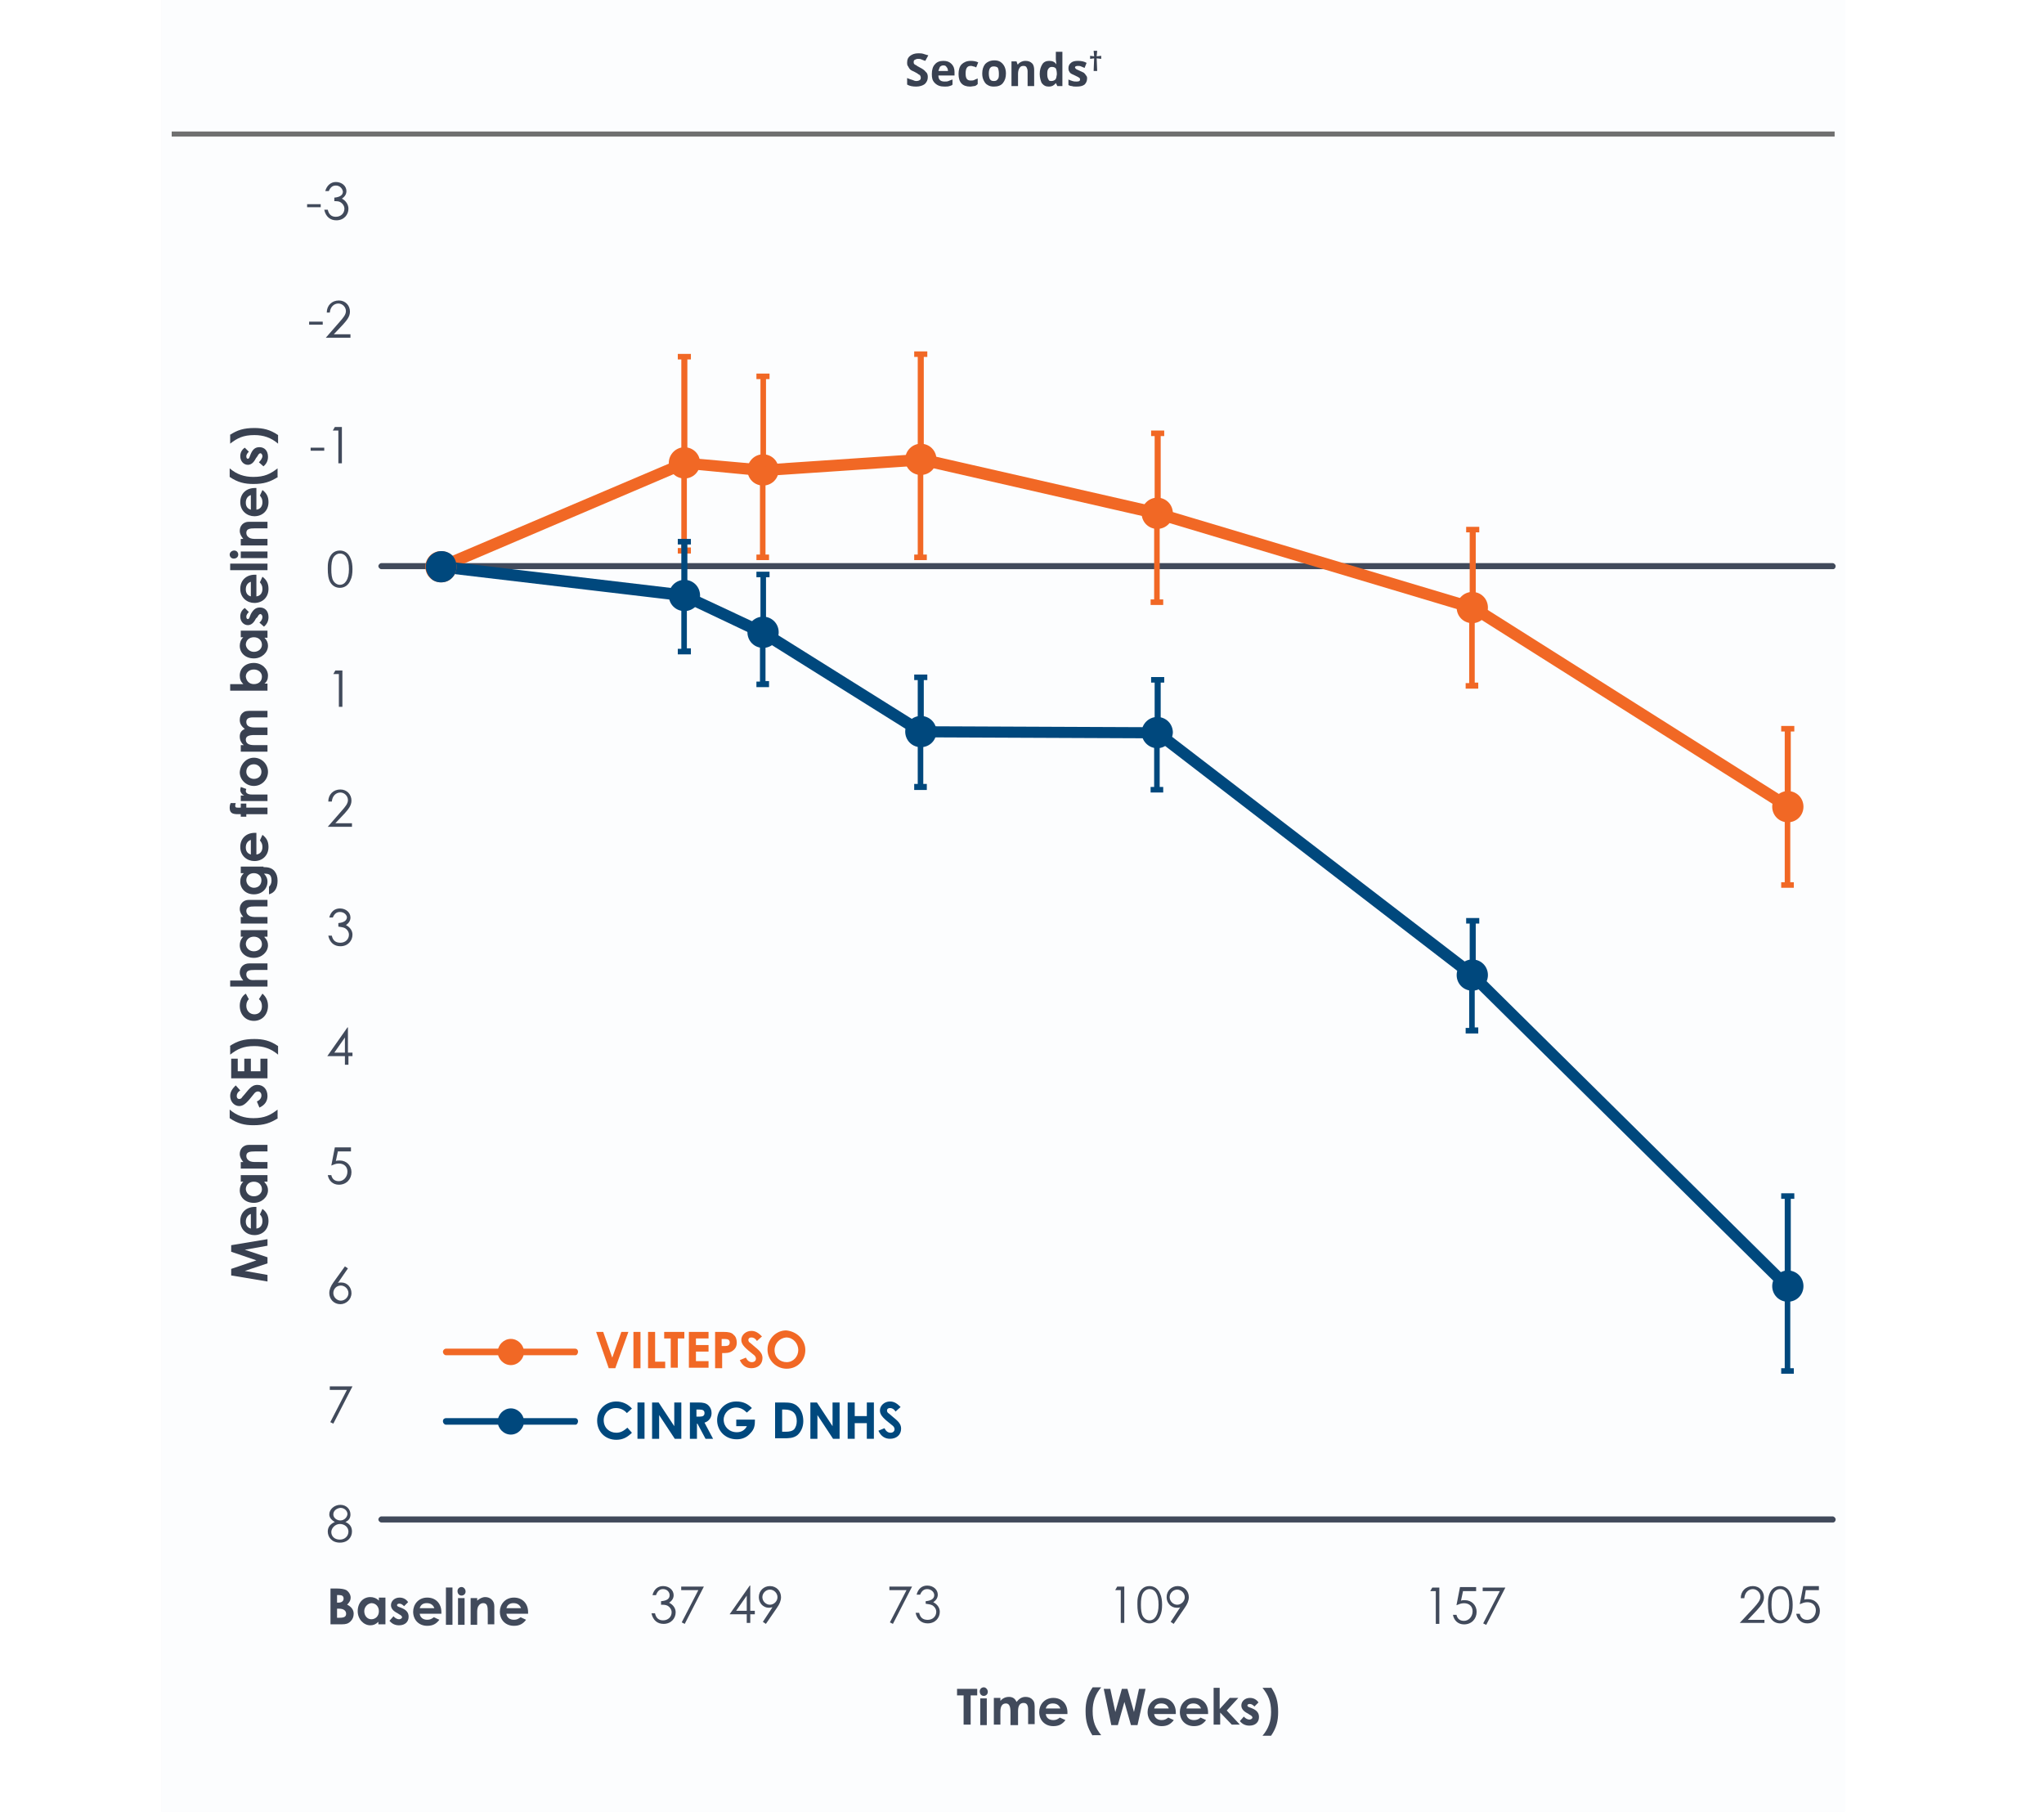 <?xml version="1.0" encoding="utf-8"?>
<!-- Generator: Adobe Illustrator 27.1.1, SVG Export Plug-In . SVG Version: 6.00 Build 0)  -->
<svg version="1.1" id="Layer_1" xmlns="http://www.w3.org/2000/svg" xmlns:xlink="http://www.w3.org/1999/xlink" x="0px" y="0px"
	 viewBox="0 0 405.5 359.4" style="enable-background:new 0 0 405.5 359.4;" xml:space="preserve">
<style type="text/css">
	.st0{opacity:2.000000e-02;enable-background:new    ;}
	.st1{fill:#6383B4;}
	.st2{fill:#707070;}
	.st3{fill:#F16825;}
	.st4{fill:#414A5B;}
	.st5{enable-background:new    ;}
	.st6{fill:#00487D;}
	.st7{fill:none;}
	.st8{fill:#394151;}
</style>
<g id="Group_2215" transform="translate(-16.037 -9097.915)">
	<g id="Path_3013" class="st0">
		<path class="st1" d="M48,9097.9h334.1v359.4H48V9097.9z"/>
	</g>
	<g id="Path_3014">
		<rect x="50.1" y="9124" class="st2" width="329.9" height="1"/>
	</g>
	<g id="Mask_Group_7" transform="translate(-207.019 1614.008)">
		<g id="VILTEPSO_TTRunWalk" transform="translate(265.121 7520.41)">
			<g id="Path_2910">
				<path class="st3" d="M95,73.3h-2.6v-1.1h0.7V53.5h1.1v18.6H95V73.3z M94.2,53.5h-1.1V34.8h-0.7v-1.1H95v1.1h-0.7V53.5z"/>
			</g>
			<g id="Line_628">
				<path class="st4" d="M321.6,76.4H33.6c-0.3,0-0.6-0.3-0.6-0.6s0.3-0.6,0.6-0.6h287.9c0.3,0,0.6,0.3,0.6,0.6
					S321.9,76.4,321.6,76.4z"/>
			</g>
			<g id="Group_2149" transform="translate(18.561 0)">
				<g id="Group_2148">
					<g class="st5">
						<path class="st4" d="M6.9,262c1.2,0,2,0.9,2,1.9c0,0.7-0.3,1.2-1,1.5c0.9,0.4,1.3,1,1.3,1.9c0,1.1-0.8,2.2-2.4,2.2
							c-1.6,0-2.4-1.1-2.4-2.2c0-0.9,0.5-1.5,1.4-1.9c-0.7-0.4-1.1-0.9-1.1-1.5C4.7,262.9,5.7,262,6.9,262z M5.1,267.4
							c0,0.8,0.6,1.5,1.7,1.5c1,0,1.7-0.7,1.7-1.6c0-0.8-0.7-1.5-1.7-1.5C5.9,265.8,5.1,266.6,5.1,267.4z M5.5,263.9
							c0,0.7,0.7,1.2,1.4,1.2c0.8,0,1.4-0.7,1.4-1.3c0-0.5-0.5-1.2-1.4-1.2C6.1,262.7,5.5,263.2,5.5,263.9z"/>
					</g>
					<g class="st5">
						<path class="st4" d="M4.8,238.5h4.5l-3.8,7.4l-0.6-0.3l3.3-6.4H4.8V238.5z"/>
					</g>
					<g class="st5">
						<path class="st4" d="M7.8,214.7l0.6,0.4L6.4,218c0.2-0.1,0.4-0.1,0.7-0.1c1.2,0,2,1,2,2.1c0,1.3-1.1,2.2-2.2,2.2
							c-1.3,0-2.2-1-2.2-2.2c0-0.7,0.3-1.4,0.8-2.1L7.8,214.7z M5.5,220c0,0.8,0.7,1.5,1.5,1.5c0.8,0,1.5-0.7,1.5-1.5
							c0-0.8-0.7-1.5-1.5-1.5C6.1,218.5,5.5,219.2,5.5,220z"/>
					</g>
					<g class="st5">
						<path class="st4" d="M9,191.2v0.7H6.4l-0.4,1.9c0.2-0.1,0.4-0.1,0.8-0.1c1.3,0,2.3,1,2.3,2.3c0,1.4-1,2.5-2.5,2.5
							c-1.2,0-2-0.8-2.2-1.9h0.7c0.2,0.9,0.8,1.2,1.5,1.2c0.9,0,1.7-0.8,1.7-1.9c0-1-0.7-1.6-1.7-1.6c-0.6,0-1,0.2-1.5,0.4l0.7-3.6
							H9z"/>
					</g>
					<g class="st5">
						<path class="st4" d="M8.3,167.3h0.1v5h0.9v0.7H8.5v1.7H7.8V173H4.3L8.3,167.3z M7.8,172.3v-3l-2.1,3H7.8z"/>
					</g>
					<g class="st5">
						<path class="st4" d="M6.8,144.4c-0.7,0-1.1,0.4-1.4,1.1H4.7c0.3-1.2,1.1-1.8,2.1-1.8c1.2,0,2.1,0.8,2.1,1.8
							c0,0.6-0.3,1.1-0.9,1.5c0.8,0.4,1.3,1.1,1.3,1.9c0,1.2-0.9,2.3-2.4,2.3c-1.2,0-2.1-0.7-2.4-2.1h0.7c0.2,0.9,0.7,1.4,1.7,1.4
							c1,0,1.7-0.7,1.7-1.6c0-0.5-0.3-1-0.8-1.3c-0.4-0.2-0.8-0.2-1.3-0.3v-0.7c1.1-0.1,1.7-0.5,1.7-1.2
							C8.1,144.9,7.6,144.4,6.8,144.4z"/>
					</g>
					<g class="st5">
						<path class="st4" d="M7.1,124.4c0.8-0.9,1.3-1.5,1.3-2.2c0-0.8-0.7-1.5-1.5-1.5c-0.9,0-1.6,0.7-1.7,1.8H4.5
							c0-1.4,1-2.4,2.4-2.4c1.3,0,2.2,1,2.2,2.2c0,1-0.6,1.7-1.4,2.6l-1.8,1.9h3.3v0.7H4.4L7.1,124.4z"/>
					</g>
					<g class="st5">
						<path class="st4" d="M5.5,97.2l0.4-0.7h1.4v7.2H6.6v-6.5H5.5z"/>
					</g>
					<g class="st5">
						<path class="st4" d="M4.5,74.9c0.3-1.4,1.1-2.2,2.3-2.2c0.9,0,1.7,0.5,2.1,1.5c0.3,0.6,0.4,1.4,0.4,2.2c0,0.9-0.1,1.6-0.4,2.2
							c-0.4,1-1.2,1.5-2.1,1.5c-0.8,0-1.5-0.4-1.9-1.1c-0.4-0.7-0.5-1.6-0.5-2.7C4.4,75.9,4.4,75.4,4.5,74.9z M5.5,78.7
							c0.3,0.5,0.8,0.8,1.3,0.8c1,0,1.8-1,1.8-3.1c0-2.1-0.7-3.1-1.8-3.1c-0.5,0-1,0.3-1.3,0.8c-0.3,0.5-0.4,1.3-0.4,2.3
							C5.1,77.4,5.2,78.2,5.5,78.7z"/>
					</g>
					<g class="st5">
						<path class="st4" d="M1,52.3h2.7v0.6H1V52.3z"/>
						<path class="st4" d="M5.4,48.9l0.4-0.7h1.4v7.2H6.5v-6.5H5.4z"/>
					</g>
					<g class="st5">
						<path class="st4" d="M0.7,27.3h2.7v0.6H0.7V27.3z"/>
						<path class="st4" d="M6.7,27.4c0.8-0.9,1.3-1.5,1.3-2.2c0-0.8-0.7-1.5-1.5-1.5c-0.9,0-1.6,0.7-1.7,1.8H4.2
							c0-1.4,1-2.4,2.4-2.4c1.3,0,2.2,1,2.2,2.2c0,1-0.6,1.7-1.4,2.6l-1.8,1.9h3.3v0.7H4L6.7,27.4z"/>
					</g>
					<g class="st5">
						<path class="st4" d="M0.3,4H3v0.6H0.3V4z"/>
						<path class="st4" d="M6,0.3c-0.7,0-1.1,0.4-1.4,1.1H3.9C4.2,0.3,5-0.4,6-0.4c1.2,0,2.1,0.8,2.1,1.8c0,0.6-0.3,1.1-0.9,1.5
							C8,3.3,8.5,4.1,8.5,4.9c0,1.2-0.9,2.3-2.4,2.3c-1.2,0-2.1-0.7-2.4-2.1h0.7C4.6,6,5.1,6.5,6,6.5c1,0,1.7-0.7,1.7-1.6
							c0-0.5-0.3-1-0.8-1.3C6.6,3.4,6.1,3.4,5.7,3.4V2.7c1.1-0.1,1.7-0.5,1.7-1.2C7.3,0.9,6.8,0.3,6,0.3z"/>
					</g>
				</g>
			</g>
			<g id="Group_2154" transform="translate(45.454 54.652)">
				<g id="Group_2151">
					<g id="Group_2150">
						<g id="Line_629">
							<path class="st3" d="M0,22.4c-0.4,0-0.9-0.3-1-0.7c-0.2-0.6,0-1.2,0.6-1.5L47.8-0.3c0.6-0.2,1.2,0,1.5,0.6
								c0.2,0.6,0,1.2-0.6,1.5L0.4,22.4C0.3,22.4,0.1,22.4,0,22.4z"/>
						</g>
						<g id="Line_630">
							<path class="st3" d="M63.9,3.3c0,0-0.1,0-0.1,0L48.1,1.8c-0.6-0.1-1.1-0.6-1-1.2c0.1-0.6,0.6-1.1,1.2-1L64,1
								c0.6,0.1,1.1,0.6,1,1.2C64.9,2.8,64.4,3.3,63.9,3.3z"/>
						</g>
						<g id="Line_631">
							<path class="st3" d="M63.8,3.3c-0.6,0-1.1-0.5-1.1-1.1c0-0.6,0.4-1.2,1.1-1.2L95-1.1c0.6,0,1.2,0.4,1.2,1.1
								c0,0.6-0.4,1.2-1.1,1.2L63.8,3.3C63.9,3.3,63.9,3.3,63.8,3.3z"/>
						</g>
						<g id="Line_632">
							<path class="st3" d="M142,11.8c-0.1,0-0.2,0-0.3,0L94.9,1.1c-0.6-0.1-1-0.8-0.9-1.4c0.1-0.6,0.7-1,1.4-0.9l46.9,10.7
								c0.6,0.1,1,0.8,0.9,1.4C143,11.4,142.6,11.8,142,11.8z"/>
						</g>
						<g id="Line_633">
							<path class="st3" d="M204.6,30.5c-0.1,0-0.2,0-0.3,0l-62.5-18.7c-0.6-0.2-0.9-0.8-0.8-1.4c0.2-0.6,0.8-0.9,1.4-0.8l62.5,18.7
								c0.6,0.2,0.9,0.8,0.8,1.4C205.5,30.2,205.1,30.5,204.6,30.5z"/>
						</g>
						<g id="Line_634">
							<path class="st3" d="M267.1,70c-0.2,0-0.4-0.1-0.6-0.2L204,30.3c-0.5-0.3-0.7-1-0.4-1.6c0.3-0.5,1-0.7,1.6-0.4l62.5,39.5
								c0.5,0.3,0.7,1,0.4,1.6C267.9,69.8,267.5,70,267.1,70z"/>
						</g>
					</g>
				</g>
				<g id="Group_2153" transform="translate(0 21.303)">
					<g id="Group_2152">
						<g id="Line_635">
							<path class="st6" d="M48.2,6.8c0,0-0.1,0-0.1,0L-0.1,1.1c-0.6-0.1-1.1-0.6-1-1.3c0.1-0.6,0.6-1.1,1.3-1l48.2,5.7
								c0.6,0.1,1.1,0.6,1,1.3C49.3,6.4,48.8,6.8,48.2,6.8z"/>
						</g>
						<g id="Line_636">
							<path class="st6" d="M63.8,14.2c-0.2,0-0.3,0-0.5-0.1L47.7,6.7c-0.6-0.3-0.8-0.9-0.5-1.5c0.3-0.6,0.9-0.8,1.5-0.5L64.3,12
								c0.6,0.3,0.8,0.9,0.5,1.5C64.7,13.9,64.3,14.2,63.8,14.2z"/>
						</g>
						<g id="Line_637">
							<path class="st6" d="M95.1,33.8c-0.2,0-0.4-0.1-0.6-0.2L63.2,14c-0.5-0.3-0.7-1-0.4-1.6c0.3-0.5,1-0.7,1.6-0.4l31.3,19.6
								c0.5,0.3,0.7,1,0.4,1.6C95.9,33.6,95.5,33.8,95.1,33.8z"/>
						</g>
						<g id="Line_638">
							<path class="st6" d="M142,34C142,34,142,34,142,34l-46.9-0.2c-0.6,0-1.1-0.5-1.1-1.1c0-0.6,0.5-1.1,1.1-1.1c0,0,0,0,0,0
								l46.9,0.2c0.6,0,1.1,0.5,1.1,1.1C143.2,33.5,142.7,34,142,34z"/>
						</g>
						<g id="Line_639">
							<path class="st6" d="M204.6,82.1c-0.2,0-0.5-0.1-0.7-0.2l-62.5-48.1c-0.5-0.4-0.6-1.1-0.2-1.6c0.4-0.5,1.1-0.6,1.6-0.2
								L205.3,80c0.5,0.4,0.6,1.1,0.2,1.6C205.3,81.9,204.9,82.1,204.6,82.1z"/>
						</g>
						<g id="Line_640">
							<path class="st6" d="M267.1,143.9c-0.3,0-0.6-0.1-0.8-0.3l-62.5-61.8c-0.4-0.4-0.5-1.2,0-1.6c0.4-0.4,1.2-0.5,1.6,0
								l62.5,61.8c0.4,0.4,0.5,1.2,0,1.6C267.7,143.8,267.4,143.9,267.1,143.9z"/>
						</g>
					</g>
				</g>
			</g>
			<g id="Group_2159" transform="translate(43.516 52.714)">
				<g id="Group_2156">
					<g id="Group_2155">
						<g id="Path_2911">
							<path class="st3" d="M1.9,21.3L1.9,21.3c1.1,0,1.9,0.9,1.9,1.9c0,0,0,0,0,0l0,0c0,1.1-0.9,1.9-1.9,1.9c0,0,0,0,0,0l0,0
								c-1.1,0-1.9-0.9-1.9-1.9c0,0,0,0,0,0l0,0C0,22.2,0.9,21.3,1.9,21.3z"/>
							<path class="st3" d="M1.9,26.3c-0.8,0-1.6-0.3-2.2-0.9c-0.6-0.6-0.9-1.4-0.9-2.2c0-1.7,1.4-3.1,3.1-3.1h0c0,0,0,0,0,0
								c0.8,0,1.6,0.3,2.2,0.9C4.7,21.6,5,22.4,5,23.2c0,0.8-0.3,1.6-0.9,2.2C3.5,26,2.8,26.3,1.9,26.3C1.9,26.3,1.9,26.3,1.9,26.3z
								 M1.9,22.4c-0.4,0-0.8,0.4-0.8,0.8c0,0.2,0.1,0.4,0.2,0.6C1.5,24,1.7,24,1.9,24c0,0,0,0,0,0c0.2,0,0.4-0.1,0.6-0.2
								c0.2-0.1,0.2-0.4,0.2-0.6c0-0.2-0.1-0.4-0.2-0.6C2.4,22.5,2.2,22.4,1.9,22.4z"/>
						</g>
						<g id="Path_2912">
							<path class="st3" d="M50.2,0.7L50.2,0.7c1.1,0,1.9,0.9,1.9,1.9c0,0,0,0,0,0l0,0c0,1.1-0.9,1.9-1.9,1.9c0,0,0,0,0,0l0,0
								c-1.1,0-1.9-0.9-1.9-1.9c0,0,0,0,0,0l0,0C48.2,1.6,49.1,0.7,50.2,0.7z"/>
							<path class="st3" d="M50.2,5.7c-0.8,0-1.6-0.3-2.2-0.9c-0.6-0.6-0.9-1.4-0.9-2.2c0-1.7,1.4-3.1,3.1-3.1l0,1.1l0-1.1
								c0,0,0,0,0,0c0.8,0,1.6,0.3,2.2,0.9c0.6,0.6,0.9,1.4,0.9,2.2c0,0.8-0.3,1.6-0.9,2.2C51.8,5.4,51,5.7,50.2,5.7
								C50.2,5.7,50.2,5.7,50.2,5.7z M50.2,1.9C50.2,1.9,50.2,1.9,50.2,1.9c-0.4,0-0.8,0.4-0.8,0.8c0,0.2,0.1,0.4,0.2,0.6
								c0.1,0.1,0.3,0.2,0.6,0.2c0,0,0,0,0,0c0.2,0,0.4-0.1,0.6-0.2c0.2-0.1,0.2-0.4,0.2-0.6c0-0.2-0.1-0.4-0.2-0.6
								C50.6,1.9,50.4,1.9,50.2,1.9z"/>
						</g>
						<g id="Path_2913">
							<path class="st3" d="M65.8,2.1L65.8,2.1c1.1,0,1.9,0.9,1.9,1.9c0,0,0,0,0,0l0,0c0,1.1-0.9,1.9-1.9,1.9c0,0,0,0,0,0l0,0
								c-1.1,0-1.9-0.9-1.9-1.9c0,0,0,0,0,0l0,0C63.9,3,64.7,2.1,65.8,2.1z"/>
							<path class="st3" d="M65.8,7.1c-0.8,0-1.6-0.3-2.2-0.9c-0.6-0.6-0.9-1.4-0.9-2.2c0-1.7,1.4-3.1,3.1-3.1l0,1.1l0-1.1
								c0,0,0,0,0,0c0.8,0,1.6,0.3,2.2,0.9c0.6,0.6,0.9,1.4,0.9,2.2c0,0.8-0.3,1.6-0.9,2.2C67.4,6.8,66.6,7.1,65.8,7.1
								C65.8,7.1,65.8,7.1,65.8,7.1z M65.8,3.3C65.8,3.3,65.8,3.3,65.8,3.3c-0.4,0-0.8,0.4-0.8,0.8c0,0.2,0.1,0.4,0.2,0.6
								c0.1,0.1,0.3,0.2,0.6,0.2c0,0,0,0,0,0c0.2,0,0.4-0.1,0.6-0.2c0.2-0.1,0.2-0.4,0.2-0.6c0-0.2-0.1-0.4-0.2-0.6
								C66.2,3.4,66,3.3,65.8,3.3z"/>
						</g>
						<g id="Path_2914">
							<path class="st3" d="M97.1,0L97.1,0C98.1,0,99,0.9,99,1.9c0,0,0,0,0,0l0,0c0,1.1-0.9,1.9-1.9,1.9c0,0,0,0,0,0l0,0
								c-1.1,0-1.9-0.9-1.9-1.9c0,0,0,0,0,0l0,0C95.1,0.9,96,0,97.1,0z"/>
							<path class="st3" d="M97.1,5c-0.8,0-1.6-0.3-2.2-0.9C94.3,3.5,94,2.8,94,1.9c0-1.7,1.4-3.1,3.1-3.1h0c0,0,0,0,0,0
								c0.8,0,1.6,0.3,2.2,0.9c0.6,0.6,0.9,1.4,0.9,2.2c0,0.8-0.3,1.6-0.9,2.2C98.7,4.7,97.9,5,97.1,5z M97.1,1.1
								c-0.4,0-0.8,0.4-0.8,0.8c0,0.2,0.1,0.4,0.2,0.6c0.1,0.1,0.3,0.2,0.6,0.2c0.2,0,0.4-0.1,0.6-0.2c0.2-0.1,0.2-0.4,0.2-0.6
								c0-0.2-0.1-0.4-0.2-0.6C97.5,1.2,97.3,1.1,97.1,1.1z"/>
						</g>
						<g id="Path_2915">
							<path class="st3" d="M144,10.7L144,10.7c1.1,0,1.9,0.9,1.9,1.9c0,0,0,0,0,0l0,0c0,1.1-0.9,1.9-1.9,1.9c0,0,0,0,0,0l0,0
								c-1.1,0-1.9-0.9-1.9-1.9c0,0,0,0,0,0l0,0C142,11.5,142.9,10.7,144,10.7z"/>
							<path class="st3" d="M144,15.7c-0.8,0-1.6-0.3-2.2-0.9c-0.6-0.6-0.9-1.4-0.9-2.2c0-1.7,1.4-3.1,3.1-3.1c0,0,0,0,0,0
								c0.8,0,1.6,0.3,2.2,0.9c0.6,0.6,0.9,1.4,0.9,2.2c0,0.8-0.3,1.6-0.9,2.2C145.6,15.4,144.8,15.7,144,15.7
								C144,15.7,144,15.7,144,15.7z M144,11.8L144,11.8c-0.4,0-0.8,0.4-0.8,0.8c0,0.2,0.1,0.4,0.2,0.6c0.2,0.1,0.3,0.2,0.6,0.2h0
								c0.2,0,0.4-0.1,0.6-0.2c0.1-0.2,0.2-0.4,0.2-0.6c0-0.2-0.1-0.4-0.2-0.6S144.2,11.8,144,11.8z"/>
						</g>
						<g id="Path_2916">
							<path class="st3" d="M206.5,29.4L206.5,29.4c1.1,0,1.9,0.9,1.9,1.9c0,0,0,0,0,0l0,0c0,1.1-0.9,1.9-1.9,1.9c0,0,0,0,0,0l0,0
								c-1.1,0-1.9-0.9-1.9-1.9c0,0,0,0,0,0l0,0C204.6,30.2,205.4,29.4,206.5,29.4z"/>
							<path class="st3" d="M206.5,34.4c-0.8,0-1.6-0.3-2.2-0.9c-0.6-0.6-0.9-1.4-0.9-2.2c0-1.7,1.4-3.1,3.1-3.1l0,0c0,0,0,0,0,0
								c0.8,0,1.6,0.3,2.2,0.9c0.6,0.6,0.9,1.4,0.9,2.2C209.6,33,208.2,34.4,206.5,34.4C206.5,34.4,206.5,34.4,206.5,34.4z
								 M206.5,30.5c-0.4,0-0.8,0.4-0.8,0.8c0,0.2,0.1,0.4,0.2,0.6c0.2,0.1,0.3,0.2,0.6,0.2h0c0.4,0,0.8-0.4,0.8-0.8
								c0-0.2-0.1-0.4-0.2-0.6C206.9,30.6,206.7,30.5,206.5,30.5C206.5,30.5,206.5,30.5,206.5,30.5L206.5,30.5z"/>
						</g>
						<g id="Path_2917">
							<path class="st3" d="M269.1,68.9L269.1,68.9c1.1,0,1.9,0.9,1.9,1.9c0,0,0,0,0,0l0,0c0,1.1-0.9,1.9-1.9,1.9c0,0,0,0,0,0l0,0
								c-1.1,0-1.9-0.9-1.9-1.9c0,0,0,0,0,0l0,0C267.1,69.8,268,68.9,269.1,68.9z"/>
							<path class="st3" d="M269.1,73.9c-0.8,0-1.6-0.3-2.2-0.9c-0.6-0.6-0.9-1.4-0.9-2.2c0-1.7,1.4-3.1,3.1-3.1c0,0,0,0,0,0
								c0.8,0,1.6,0.3,2.2,0.9c0.6,0.6,0.9,1.4,0.9,2.2c0,0.8-0.3,1.6-0.9,2.2C270.7,73.6,269.9,73.9,269.1,73.9
								C269.1,73.9,269.1,73.9,269.1,73.9z M269.1,70L269.1,70c-0.4,0-0.8,0.4-0.8,0.8c0,0.2,0.1,0.4,0.2,0.6s0.3,0.2,0.6,0.2h0
								c0.2,0,0.4-0.1,0.6-0.2c0.1-0.2,0.2-0.4,0.2-0.6c0-0.2-0.1-0.4-0.2-0.6S269.3,70,269.1,70z"/>
						</g>
					</g>
				</g>
				<g id="Group_2158" transform="translate(0 21.303)">
					<g id="Group_2157">
						<g id="Path_2918">
							<path class="st6" d="M1.9,0L1.9,0C3,0,3.9,0.9,3.9,1.9c0,0,0,0,0,0l0,0C3.9,3,3,3.9,1.9,3.9c0,0,0,0,0,0l0,0
								C0.9,3.9,0,3,0,1.9c0,0,0,0,0,0l0,0C0,0.9,0.9,0,1.9,0z"/>
							<path class="st6" d="M1.9,5C1.1,5,0.3,4.7-0.2,4.1c-0.6-0.6-0.9-1.4-0.9-2.2c0-1.7,1.4-3.1,3.1-3.1h0c0,0,0,0,0,0
								c0.8,0,1.6,0.3,2.2,0.9C4.7,0.3,5,1.1,5,1.9c0,0.8-0.3,1.6-0.9,2.2C3.5,4.7,2.8,5,1.9,5C1.9,5,1.9,5,1.9,5z M1.9,1.1
								c-0.4,0-0.8,0.4-0.8,0.8c0,0.2,0.1,0.4,0.2,0.6c0.1,0.1,0.3,0.2,0.6,0.2c0,0,0,0,0,0c0.2,0,0.4-0.1,0.6-0.2
								c0.2-0.1,0.2-0.4,0.2-0.6c0-0.2-0.1-0.4-0.2-0.6C2.4,1.2,2.2,1.1,1.9,1.1z"/>
						</g>
						<g id="Path_2919">
							<path class="st6" d="M50.2,5.7L50.2,5.7c1.1,0,1.9,0.9,1.9,1.9c0,0,0,0,0,0l0,0c0,1.1-0.9,1.9-1.9,1.9c0,0,0,0,0,0l0,0
								c-1.1,0-1.9-0.9-1.9-1.9c0,0,0,0,0,0l0,0C48.2,6.6,49.1,5.7,50.2,5.7C50.1,5.7,50.2,5.7,50.2,5.7z"/>
							<path class="st6" d="M50.2,10.7c-0.8,0-1.6-0.3-2.2-0.9c-0.6-0.6-0.9-1.4-0.9-2.2c0-1.7,1.4-3.1,3.1-3.1h0c0,0,0,0,0,0
								c0.8,0,1.6,0.3,2.2,0.9c0.6,0.6,0.9,1.4,0.9,2.2c0,0.8-0.3,1.6-0.9,2.2C51.8,10.4,51,10.7,50.2,10.7
								C50.2,10.7,50.2,10.7,50.2,10.7z M50.1,6.8c-0.4,0-0.8,0.4-0.8,0.8c0,0.2,0.1,0.4,0.2,0.6c0.1,0.1,0.3,0.2,0.6,0.2
								c0,0,0,0,0,0c0.2,0,0.4-0.1,0.6-0.2c0.2-0.1,0.2-0.4,0.2-0.6c0-0.2-0.1-0.4-0.2-0.6C50.6,6.9,50.4,6.8,50.1,6.8
								C50.2,6.8,50.2,6.8,50.1,6.8L50.1,6.8z"/>
						</g>
						<g id="Path_2920">
							<path class="st6" d="M65.8,13L65.8,13c1.1,0,1.9,0.9,1.9,1.9c0,0,0,0,0,0l0,0c0,1.1-0.9,1.9-1.9,1.9c0,0,0,0,0,0l0,0
								c-1.1,0-1.9-0.9-1.9-1.9c0,0,0,0,0,0l0,0C63.9,13.9,64.7,13,65.8,13z"/>
							<path class="st6" d="M65.8,18c-0.8,0-1.6-0.3-2.2-0.9c-0.6-0.6-0.9-1.4-0.9-2.2c0-1.7,1.4-3.1,3.1-3.1h0c0,0,0,0,0,0
								c0.8,0,1.6,0.3,2.2,0.9c0.6,0.6,0.9,1.4,0.9,2.2c0,0.8-0.3,1.6-0.9,2.2C67.4,17.7,66.6,18,65.8,18C65.8,18,65.8,18,65.8,18z
								 M65.8,14.2c-0.4,0-0.8,0.4-0.8,0.8c0,0.2,0.1,0.4,0.2,0.6c0.1,0.1,0.3,0.2,0.6,0.2c0,0,0,0,0,0c0.2,0,0.4-0.1,0.6-0.2
								c0.2-0.1,0.2-0.4,0.2-0.6c0-0.2-0.1-0.4-0.2-0.6C66.2,14.2,66,14.2,65.8,14.2z"/>
						</g>
						<g id="Path_2921">
							<path class="st6" d="M97.1,32.7L97.1,32.7c1.1,0,1.9,0.9,1.9,1.9c0,0,0,0,0,0l0,0c0,1.1-0.9,1.9-1.9,1.9c0,0,0,0,0,0l0,0
								c-1.1,0-1.9-0.9-1.9-1.9c0,0,0,0,0,0l0,0C95.1,33.5,96,32.7,97.1,32.7z"/>
							<path class="st6" d="M97.1,37.7c-0.8,0-1.6-0.3-2.2-0.9c-0.6-0.6-0.9-1.4-0.9-2.2c0-1.7,1.4-3.1,3.1-3.1h0c0,0,0,0,0,0
								c0.8,0,1.6,0.3,2.2,0.9c0.6,0.6,0.9,1.4,0.9,2.2c0,0.8-0.3,1.6-0.9,2.2C98.7,37.4,97.9,37.7,97.1,37.7
								C97.1,37.7,97.1,37.7,97.1,37.7z M97.1,33.8L97.1,33.8c-0.4,0-0.8,0.4-0.8,0.8c0,0.2,0.1,0.4,0.2,0.6
								c0.1,0.1,0.3,0.2,0.6,0.2c0,0,0,0,0,0c0.2,0,0.4-0.1,0.6-0.2c0.2-0.1,0.2-0.4,0.2-0.6c0-0.2-0.1-0.4-0.2-0.6
								C97.5,33.9,97.3,33.8,97.1,33.8C97.1,33.8,97.1,33.8,97.1,33.8z"/>
						</g>
						<g id="Path_2922">
							<path class="st6" d="M144,32.9L144,32.9c1.1,0,1.9,0.9,1.9,1.9c0,0,0,0,0,0l0,0c0,1.1-0.9,1.9-1.9,1.9c0,0,0,0,0,0l0,0
								c-1.1,0-1.9-0.9-1.9-1.9c0,0,0,0,0,0l0,0C142,33.8,142.9,32.9,144,32.9z"/>
							<path class="st6" d="M144,37.9c-1.7,0-3.1-1.4-3.1-3.1c0-1.7,1.4-3.1,3.1-3.1h0c0,0,0,0,0,0c0.8,0,1.6,0.3,2.2,0.9
								c0.6,0.6,0.9,1.4,0.9,2.2C147,36.5,145.7,37.9,144,37.9C144,37.9,144,37.9,144,37.9z M144,34L144,34c-0.4,0-0.8,0.4-0.8,0.8
								c0,0.4,0.4,0.8,0.8,0.8h0c0.4,0,0.8-0.4,0.8-0.8c0-0.2-0.1-0.4-0.2-0.6C144.4,34.1,144.2,34,144,34z"/>
						</g>
						<g id="Path_2923">
							<path class="st6" d="M206.5,81L206.5,81c1.1,0,1.9,0.9,1.9,1.9c0,0,0,0,0,0l0,0c0,1.1-0.9,1.9-1.9,1.9c0,0,0,0,0,0l0,0
								c-1.1,0-1.9-0.9-1.9-1.9c0,0,0,0,0,0l0,0C204.6,81.8,205.4,81,206.5,81z"/>
							<path class="st6" d="M206.5,86c-0.8,0-1.6-0.3-2.2-0.9s-0.9-1.4-0.9-2.2c0-1.7,1.4-3.1,3.1-3.1l0,0c0,0,0,0,0,0
								c0.8,0,1.6,0.3,2.2,0.9c0.6,0.6,0.9,1.4,0.9,2.2C209.6,84.6,208.2,86,206.5,86C206.5,86,206.5,86,206.5,86z M206.5,82.1
								c-0.4,0-0.8,0.4-0.8,0.8c0,0.2,0.1,0.4,0.2,0.6c0.2,0.1,0.3,0.2,0.6,0.2h0c0.4,0,0.8-0.4,0.8-0.8c0-0.2-0.1-0.4-0.2-0.6
								S206.7,82.1,206.5,82.1C206.5,82.1,206.5,82.1,206.5,82.1L206.5,82.1z"/>
						</g>
						<g id="Path_2924">
							<path class="st6" d="M269.1,142.7L269.1,142.7c1.1,0,1.9,0.9,1.9,1.9c0,0,0,0,0,0l0,0c0,1.1-0.9,1.9-1.9,1.9c0,0,0,0,0,0l0,0
								c-1.1,0-1.9-0.9-1.9-1.9c0,0,0,0,0,0l0,0C267.1,143.6,268,142.7,269.1,142.7z"/>
							<path class="st6" d="M269.1,147.7c-0.8,0-1.6-0.3-2.2-0.9c-0.6-0.6-0.9-1.4-0.9-2.2c0-1.7,1.4-3.1,3.1-3.1c0,0,0,0,0,0
								c0.8,0,1.6,0.3,2.2,0.9c0.6,0.6,0.9,1.4,0.9,2.2c0,0.8-0.3,1.6-0.9,2.2C270.7,147.4,269.9,147.7,269.1,147.7
								C269.1,147.7,269.1,147.7,269.1,147.7z M269.1,143.9L269.1,143.9c-0.4,0-0.8,0.4-0.8,0.8c0,0.2,0.1,0.4,0.2,0.6
								c0.2,0.1,0.3,0.2,0.6,0.2h0c0.2,0,0.4-0.1,0.6-0.2c0.1-0.2,0.2-0.4,0.2-0.6c0-0.2-0.1-0.4-0.2-0.6
								C269.5,144,269.3,143.9,269.1,143.9z"/>
						</g>
					</g>
				</g>
			</g>
			<g id="Line_641">
				<path class="st4" d="M321.6,265.5H33.6c-0.3,0-0.6-0.3-0.6-0.6s0.3-0.6,0.6-0.6h287.9c0.3,0,0.6,0.3,0.6,0.6
					S321.9,265.5,321.6,265.5z"/>
			</g>
			<g id="Group_2160" transform="translate(86.777 278.417)">
				<g class="st5">
					<path class="st4" d="M2.7,0.3C2,0.3,1.6,0.7,1.3,1.5H0.6c0.3-1.2,1.1-1.8,2.1-1.8c1.2,0,2.1,0.8,2.1,1.8c0,0.6-0.3,1.1-0.9,1.5
						c0.8,0.4,1.3,1.1,1.3,1.9c0,1.2-0.9,2.3-2.4,2.3c-1.2,0-2.1-0.7-2.4-2.1h0.7C1.3,6,1.8,6.5,2.7,6.5c1,0,1.7-0.7,1.7-1.6
						c0-0.5-0.3-1-0.8-1.3C3.2,3.4,2.8,3.4,2.3,3.4V2.7C3.5,2.6,4,2.2,4,1.5C4,0.9,3.5,0.3,2.7,0.3z"/>
					<path class="st4" d="M6.3-0.2h4.5L7,7.2L6.4,6.9l3.3-6.4H6.3V-0.2z"/>
				</g>
				<g class="st5">
					<path class="st4" d="M19.9-0.4H20v5h0.9v0.7H20V7h-0.7V5.3h-3.4L19.9-0.4z M19.3,4.6v-3l-2.1,3H19.3z"/>
					<path class="st4" d="M23.1,7.2l-0.6-0.4l1.9-2.9C24.2,3.9,24,4,23.7,4c-1.2,0-2-1-2-2.1c0-1.3,1-2.2,2.2-2.2
						c1.3,0,2.2,1,2.2,2.2c0,0.7-0.3,1.4-0.8,2.1L23.1,7.2z M25.4,1.9c0-0.8-0.7-1.5-1.5-1.5c-0.8,0-1.5,0.7-1.5,1.5
						c0,0.8,0.7,1.5,1.5,1.5C24.7,3.4,25.4,2.7,25.4,1.9z"/>
				</g>
				<g class="st5">
					<path class="st4" d="M47.6-0.2h4.5l-3.8,7.4l-0.6-0.3l3.3-6.4h-3.4V-0.2z"/>
					<path class="st4" d="M55.1,0.3c-0.7,0-1.1,0.4-1.4,1.1H53c0.3-1.2,1.1-1.8,2.1-1.8c1.2,0,2.1,0.8,2.1,1.8
						c0,0.6-0.3,1.1-0.9,1.5c0.8,0.4,1.3,1.1,1.3,1.9c0,1.2-0.9,2.3-2.4,2.3c-1.2,0-2.1-0.7-2.4-2.1h0.7c0.2,0.9,0.7,1.4,1.7,1.4
						c1,0,1.7-0.7,1.7-1.6c0-0.5-0.3-1-0.8-1.3c-0.4-0.2-0.8-0.2-1.3-0.3V2.7c1.1-0.1,1.7-0.5,1.7-1.2C56.5,0.9,55.9,0.3,55.1,0.3z"
						/>
				</g>
				<g class="st5">
					<path class="st4" d="M92.4,0.5l0.4-0.7h1.4V7h-0.7V0.5H92.4z"/>
					<path class="st4" d="M96.9,1.9c0.3-1.4,1.1-2.2,2.3-2.2c0.9,0,1.7,0.5,2.1,1.5c0.3,0.6,0.4,1.4,0.4,2.2c0,0.9-0.1,1.6-0.4,2.2
						c-0.4,1-1.2,1.5-2.1,1.5c-0.8,0-1.5-0.4-1.9-1.1c-0.4-0.7-0.5-1.6-0.5-2.7C96.8,2.9,96.8,2.4,96.9,1.9z M97.9,5.7
						c0.3,0.5,0.8,0.8,1.3,0.8c1,0,1.8-1,1.8-3.1c0-2.1-0.7-3.1-1.8-3.1c-0.5,0-1,0.3-1.3,0.8c-0.3,0.5-0.4,1.3-0.4,2.3
						C97.5,4.4,97.6,5.2,97.9,5.7z"/>
					<path class="st4" d="M104,7.2l-0.6-0.4l1.9-2.9c-0.2,0.1-0.4,0.1-0.7,0.1c-1.2,0-2-1-2-2.1c0-1.3,1-2.2,2.2-2.2
						c1.3,0,2.2,1,2.2,2.2c0,0.7-0.3,1.4-0.8,2.1L104,7.2z M106.2,1.9c0-0.8-0.7-1.5-1.5-1.5c-0.8,0-1.5,0.7-1.5,1.5
						c0,0.8,0.7,1.5,1.5,1.5S106.2,2.7,106.2,1.9z"/>
				</g>
				<g class="st5">
					<path class="st4" d="M219.1,4c0.8-0.9,1.3-1.5,1.3-2.2c0-0.8-0.7-1.5-1.5-1.5c-0.9,0-1.6,0.7-1.7,1.8h-0.7c0-1.4,1-2.4,2.4-2.4
						c1.3,0,2.2,1,2.2,2.2c0,1-0.6,1.7-1.4,2.6l-1.8,1.9h3.3V7h-4.9L219.1,4z"/>
					<path class="st4" d="M222,1.9c0.3-1.4,1.1-2.2,2.3-2.2c0.9,0,1.7,0.5,2.1,1.5c0.3,0.6,0.4,1.4,0.4,2.2c0,0.9-0.1,1.6-0.4,2.2
						c-0.4,1-1.2,1.5-2.1,1.5c-0.8,0-1.5-0.4-1.9-1.1c-0.4-0.7-0.5-1.6-0.5-2.7C221.9,2.9,221.9,2.4,222,1.9z M223,5.7
						c0.3,0.5,0.8,0.8,1.3,0.8c1,0,1.8-1,1.8-3.1c0-2.1-0.7-3.1-1.8-3.1c-0.5,0-1,0.3-1.3,0.8c-0.3,0.5-0.4,1.3-0.4,2.3
						C222.6,4.4,222.7,5.2,223,5.7z"/>
					<path class="st4" d="M232-0.2v0.7h-2.6l-0.3,1.9c0.2-0.1,0.4-0.1,0.8-0.1c1.3,0,2.3,1,2.3,2.3c0,1.4-1,2.5-2.5,2.5
						c-1.2,0-2-0.8-2.2-1.9h0.7c0.2,0.9,0.8,1.2,1.5,1.2c0.9,0,1.7-0.8,1.7-1.9c0-1-0.7-1.6-1.7-1.6c-0.6,0-1,0.2-1.5,0.4l0.7-3.6
						H232z"/>
				</g>
				<g class="st5">
					<path class="st4" d="M154.9,0.7l0.4-0.7h1.4v7.2H156V0.7H154.9z"/>
					<path class="st4" d="M164,0v0.7h-2.6L161,2.6c0.2-0.1,0.4-0.1,0.8-0.1c1.3,0,2.3,1,2.3,2.3c0,1.4-1,2.5-2.5,2.5
						c-1.2,0-2-0.8-2.2-1.9h0.7c0.2,0.9,0.8,1.2,1.5,1.2c0.9,0,1.7-0.8,1.7-1.9c0-1-0.7-1.6-1.7-1.6c-0.6,0-1,0.2-1.5,0.4l0.7-3.6
						H164z"/>
					<path class="st4" d="M165.3,0h4.5L166,7.4l-0.6-0.3l3.3-6.4h-3.4V0z"/>
				</g>
			</g>
			<g class="st5">
				<path class="st4" d="M147.8,298.5h4v1.3h-1.3v5.8h-1.4v-5.8h-1.3V298.5z"/>
				<path class="st4" d="M153.9,299.1c0,0.5-0.4,0.8-0.8,0.8c-0.5,0-0.8-0.4-0.8-0.9c0-0.5,0.4-0.8,0.8-0.8
					C153.5,298.2,153.9,298.6,153.9,299.1z M152.4,300.4h1.3v5.3h-1.3V300.4z"/>
				<path class="st4" d="M159.7,305.7h-1.3v-2.6c0-1-0.2-1.7-0.9-1.7c-0.7,0-1.1,0.5-1.1,1.6v2.6h-1.3v-5.3h1.3v0.6
					c0.4-0.5,1-0.8,1.7-0.8c0.7,0,1.2,0.3,1.5,1c0.5-0.6,1-1,1.8-1c0.6,0,1.1,0.2,1.4,0.6c0.4,0.4,0.4,1,0.4,1.7v3.1h-1.3v-2.9
					c0-0.9-0.3-1.3-0.9-1.3c-0.7,0-1.1,0.5-1.1,1.6V305.7z"/>
				<path class="st4" d="M169.3,304.7c-0.6,0.8-1.3,1.2-2.4,1.2c-1.7,0-2.8-1.2-2.8-2.8c0-1.4,1-2.8,2.8-2.8c1.7,0,2.8,1.2,2.8,2.9
					c0,0.1,0,0.2,0,0.3h-4.3c0.1,0.8,0.7,1.2,1.5,1.2c0.6,0,0.9-0.2,1.3-0.5L169.3,304.7z M168.3,302.4c-0.2-0.6-0.7-1-1.5-1
					c-0.7,0-1.2,0.3-1.4,1H168.3z"/>
				<path class="st4" d="M174.7,307.8c-1-1.6-1.4-2.8-1.4-4.9c0-1.7,0.3-3.1,1.4-4.7h1.7c-1.2,1.4-1.7,2.9-1.7,4.7
					c0,2.2,0.6,3.4,1.7,4.8H174.7z"/>
				<path class="st4" d="M176.9,298.5h1.3l1,4.6l1.3-4.6h1.1l1.3,4.6l1-4.6h1.3l-1.6,7.2h-1.3l-1.3-4.6l-1.3,4.6h-1.3L176.9,298.5z"
					/>
				<path class="st4" d="M190.8,304.7c-0.6,0.8-1.3,1.2-2.4,1.2c-1.7,0-2.8-1.2-2.8-2.8c0-1.4,1-2.8,2.8-2.8c1.7,0,2.8,1.2,2.8,2.9
					c0,0.1,0,0.2,0,0.3h-4.3c0.1,0.8,0.7,1.2,1.5,1.2c0.6,0,0.9-0.2,1.3-0.5L190.8,304.7z M189.8,302.4c-0.2-0.6-0.7-1-1.5-1
					c-0.7,0-1.2,0.3-1.4,1H189.8z"/>
				<path class="st4" d="M197.2,304.7c-0.6,0.8-1.3,1.2-2.4,1.2c-1.7,0-2.8-1.2-2.8-2.8c0-1.4,1-2.8,2.8-2.8c1.7,0,2.8,1.2,2.8,2.9
					c0,0.1,0,0.2,0,0.3h-4.3c0.1,0.8,0.7,1.2,1.5,1.2c0.6,0,1-0.2,1.3-0.5L197.2,304.7z M196.2,302.4c-0.2-0.6-0.8-1-1.5-1
					c-0.7,0-1.2,0.3-1.4,1H196.2z"/>
				<path class="st4" d="M198.6,298.3h1.3v4.2l2-2.2h1.7l-2.3,2.5l2.6,2.8h-1.6l-2.3-2.4v2.4h-1.3V298.3z"/>
				<path class="st4" d="M205.5,303.4c-0.8-0.4-1.3-0.9-1.3-1.6c0-0.8,0.7-1.5,1.7-1.5c0.7,0,1.3,0.3,1.7,0.9l-0.8,0.8
					c-0.3-0.3-0.6-0.5-0.9-0.5c-0.3,0-0.5,0.1-0.5,0.3c0,0.2,0.2,0.3,0.5,0.4l0.5,0.2c0.9,0.4,1.3,0.9,1.3,1.7c0,1-0.7,1.7-1.9,1.7
					c-0.8,0-1.4-0.3-1.9-0.9l0.8-0.9c0.3,0.4,0.8,0.6,1.1,0.6c0.3,0,0.6-0.2,0.6-0.4c0-0.2-0.2-0.4-0.6-0.6L205.5,303.4z"/>
				<path class="st4" d="M210.1,298.2c1,1.5,1.4,2.8,1.4,4.9c0,1.7-0.3,3.1-1.4,4.7h-1.7c1.2-1.4,1.7-2.9,1.7-4.7
					c0-2.2-0.6-3.4-1.7-4.8H210.1z"/>
			</g>
			<g class="st5">
				<path class="st3" d="M76.2,227.7h1.4l1.8,5.1l1.8-5.1h1.4l-2.6,7.2h-1.3L76.2,227.7z"/>
				<path class="st3" d="M83.6,227.7H85v7.2h-1.4V227.7z"/>
				<path class="st3" d="M86.5,227.7h1.4v5.9h2v1.3h-3.4V227.7z"/>
				<path class="st3" d="M89.7,227.7h4v1.3h-1.3v5.8H91v-5.8h-1.3V227.7z"/>
				<path class="st3" d="M94.6,227.7h3.9v1.3H96v1.3h2.5v1.3H96v1.9h2.5v1.3h-3.9V227.7z"/>
				<path class="st3" d="M99.8,227.7h1.7c0.9,0,1.6,0.1,2,0.6c0.4,0.3,0.6,0.9,0.6,1.5c0,0.8-0.3,1.3-0.9,1.7
					c-0.6,0.4-1.2,0.4-2,0.4v3h-1.4V227.7z M101.2,230.5h0.6c0.6,0,0.9-0.2,0.9-0.7c0-0.5-0.3-0.7-1-0.7h-0.6V230.5z"/>
				<path class="st3" d="M105.9,232.8c0.3,0.6,0.7,0.9,1.2,0.9c0.5,0,0.8-0.3,0.8-0.7c0-0.3-0.2-0.6-0.5-0.8
					c-1.5-1.2-2.4-1.9-2.4-2.9s0.9-1.8,2-1.8c0.9,0,1.5,0.5,2.1,1.1l-1,0.9c-0.3-0.5-0.7-0.7-1.1-0.7c-0.4,0-0.6,0.2-0.6,0.5
					c0,0.3,0.2,0.5,0.4,0.6c1.3,1.2,2.4,1.7,2.4,3c0,1.2-0.9,2-2.2,2c-1,0-1.8-0.5-2.3-1.6L105.9,232.8z"/>
				<path class="st3" d="M117.7,231.3c0,2.1-1.6,3.7-3.7,3.7c-2.1,0-3.8-1.7-3.8-3.8c0-2.1,1.7-3.8,3.7-3.8
					C116,227.6,117.7,229.2,117.7,231.3z M111.6,231.3c0,1.5,1.1,2.4,2.4,2.4c1.3,0,2.3-1.1,2.3-2.4c0-1.3-1-2.5-2.4-2.5
					C112.7,228.9,111.6,229.9,111.6,231.3z"/>
			</g>
			<g class="st5">
				<path class="st6" d="M83.3,247.7c-0.9,0.9-1.8,1.4-3.1,1.4c-2.2,0-3.8-1.6-3.8-3.8c0-2.3,1.8-3.8,3.8-3.8c1.2,0,2.3,0.5,3.1,1.4
					l-1,0.9c-0.6-0.7-1.4-1-2.2-1c-1.3,0-2.4,1-2.4,2.4c0,1.5,1.1,2.5,2.5,2.5c0.9,0,1.5-0.4,2.2-1L83.3,247.7z"/>
				<path class="st6" d="M84.4,241.7h1.4v7.2h-1.4V241.7z"/>
				<path class="st6" d="M87.3,241.7h1.3l3.1,4.7v-4.7h1.4v7.2h-1.3l-3.1-4.7v4.7h-1.4V241.7z"/>
				<path class="st6" d="M94.8,241.7h1.7c0.9,0,1.5,0.1,2,0.6c0.4,0.4,0.6,0.9,0.6,1.5c0,0.9-0.5,1.6-1.4,1.9l1.7,3.2h-1.5l-1.6-3
					h-0.1v3h-1.4V241.7z M96.2,244.5h0.6c0.6,0,0.9-0.2,0.9-0.7c0-0.5-0.3-0.7-1-0.7h-0.6V244.5z"/>
				<path class="st6" d="M107.7,245.2c0,1-0.1,1.8-0.9,2.6c-0.7,0.8-1.6,1.2-2.7,1.2c-2.4,0-3.9-1.8-3.9-3.8c0-2,1.6-3.7,3.8-3.7
					c1.4,0,2.3,0.5,3.1,1.3l-1,0.9c-0.6-0.6-1.3-1-2.1-1c-1.4,0-2.5,1.1-2.5,2.4c0,1.4,1.1,2.5,2.6,2.5c0.9,0,1.6-0.4,2-1.2H104
					v-1.3H107.7z"/>
				<path class="st6" d="M111.7,241.7h1.7c1.3,0,2.1,0.1,2.9,0.9c0.6,0.6,1,1.6,1,2.8c0,1.2-0.5,2.2-1.2,2.8
					c-0.8,0.6-1.7,0.6-2.7,0.6h-1.7V241.7z M113.1,243v4.5h0.7c0.7,0,1.3-0.1,1.7-0.5c0.3-0.4,0.5-0.9,0.5-1.6
					c0-1.5-0.8-2.3-2.4-2.3H113.1z"/>
				<path class="st6" d="M118.7,241.7h1.3l3.1,4.7v-4.7h1.4v7.2h-1.3l-3.1-4.7v4.7h-1.4V241.7z"/>
				<path class="st6" d="M126.1,241.7h1.4v2.7h2.4v-2.7h1.4v7.2h-1.4v-3.1h-2.4v3.1h-1.4V241.7z"/>
				<path class="st6" d="M133.4,246.8c0.3,0.6,0.7,0.9,1.2,0.9c0.5,0,0.8-0.3,0.8-0.7c0-0.3-0.2-0.6-0.5-0.8
					c-1.5-1.2-2.4-1.9-2.4-2.9s0.9-1.8,2-1.8c0.9,0,1.5,0.5,2.1,1.1l-1,0.9c-0.3-0.5-0.7-0.7-1.1-0.7c-0.4,0-0.6,0.2-0.6,0.5
					c0,0.3,0.2,0.5,0.4,0.6c1.3,1.2,2.4,1.7,2.4,3c0,1.2-0.9,2-2.2,2c-1,0-1.8-0.5-2.3-1.6L133.4,246.8z"/>
			</g>
			<g id="Group_2163" transform="translate(45.81 229.086)">
				<g id="Group_2161" transform="translate(10.868)">
					<g id="Path_2925">
						<path class="st3" d="M2.6,0.6L2.6,0.6c1.1,0,1.9,0.9,1.9,1.9c0,0,0,0,0,0l0,0c0,1.1-0.9,1.9-1.9,1.9c0,0,0,0,0,0l0,0
							c-1.1,0-1.9-0.9-1.9-1.9c0,0,0,0,0,0l0,0C0.6,1.5,1.5,0.6,2.6,0.6z"/>
					</g>
					<g id="Path_2926">
						<path class="st3" d="M2.6,5.2C1.2,5.2,0,4,0,2.6C0,1.2,1.2,0,2.6,0C4,0,5.2,1.2,5.2,2.6c0,0,0,0,0,0C5.2,4,4,5.2,2.6,5.2
							C2.6,5.2,2.6,5.2,2.6,5.2z M2.6,1.3c-0.7,0-1.3,0.6-1.3,1.3c0,0.7,0.6,1.3,1.3,1.3c0.7,0,1.3-0.6,1.3-1.3l0,0
							C3.9,1.9,3.3,1.3,2.6,1.3L2.6,1.3z"/>
					</g>
				</g>
				<g id="Group_2162" transform="translate(0 1.938)">
					<g id="Line_642">
						<line class="st7" x1="0.7" y1="0.6" x2="26.3" y2="0.6"/>
					</g>
					<g id="Path_2927">
						<path class="st3" d="M26.3,1.3H0.6C0.3,1.3,0,1,0,0.6C0,0.3,0.3,0,0.6,0h25.6c0.4,0,0.6,0.3,0.6,0.6S26.6,1.3,26.3,1.3
							C26.3,1.3,26.3,1.3,26.3,1.3z"/>
					</g>
				</g>
			</g>
			<g id="Group_2166" transform="translate(45.81 242.868)">
				<g id="Group_2164" transform="translate(10.868)">
					<g id="Path_2928">
						<path class="st6" d="M2.6,0.6L2.6,0.6c1.1,0,1.9,0.9,1.9,1.9c0,0,0,0,0,0l0,0c0,1.1-0.9,1.9-1.9,1.9c0,0,0,0,0,0l0,0
							c-1.1,0-1.9-0.9-1.9-1.9c0,0,0,0,0,0l0,0C0.6,1.5,1.5,0.6,2.6,0.6C2.6,0.6,2.6,0.6,2.6,0.6z"/>
					</g>
					<g id="Path_2929">
						<path class="st6" d="M2.6,5.2C1.2,5.2,0,4,0,2.6C0,1.2,1.2,0,2.6,0C4,0,5.2,1.2,5.2,2.6C5.2,4,4,5.2,2.6,5.2
							C2.6,5.2,2.6,5.2,2.6,5.2z M2.6,1.3c-0.7,0-1.3,0.6-1.3,1.3c0,0.7,0.6,1.3,1.3,1.3c0.7,0,1.3-0.6,1.3-1.3l0,0
							C3.9,1.9,3.3,1.3,2.6,1.3z"/>
					</g>
				</g>
				<g id="Group_2165" transform="translate(0 1.938)">
					<g id="Line_643">
						<line class="st7" x1="0.7" y1="0.6" x2="26.3" y2="0.6"/>
					</g>
					<g id="Path_2930">
						<path class="st6" d="M26.3,1.3H0.6C0.3,1.3,0,1,0,0.6S0.3,0,0.6,0c0,0,0,0,0,0h25.6c0.4,0,0.6,0.3,0.6,0.6S26.6,1.3,26.3,1.3
							C26.3,1.3,26.3,1.3,26.3,1.3z"/>
					</g>
				</g>
			</g>
			<g class="st5">
				<path class="st4" d="M23.5,285.8v-7.2h1.3c0.7,0,1.4,0.1,1.8,0.3c0.5,0.3,0.9,0.9,0.9,1.5c0,0.6-0.3,1-0.7,1.4
					c0.8,0.4,1.3,1,1.3,1.8c0,0.6-0.2,1.1-0.6,1.5c-0.5,0.5-1,0.6-1.7,0.6H23.5z M24.8,279.9v1.5h0.3c0.6,0,1-0.3,1-0.8
					c0-0.5-0.3-0.7-0.9-0.7H24.8z M24.8,282.6v1.8h0.5c0.9,0,1.3-0.2,1.3-0.8c0-0.6-0.5-1-1.4-1H24.8z"/>
				<path class="st4" d="M33,285.2c-0.5,0.5-1,0.7-1.6,0.7c-1.3,0-2.5-1.2-2.5-2.8c0-1.7,1.1-2.8,2.5-2.8c0.6,0,1.2,0.2,1.7,0.7
					v-0.6h1.3v5.3H33V285.2z M30.2,283.1c0,0.9,0.6,1.6,1.4,1.6c0.8,0,1.5-0.6,1.5-1.6c0-0.9-0.6-1.6-1.5-1.6
					C30.8,281.6,30.2,282.3,30.2,283.1z"/>
				<path class="st4" d="M36.8,283.5c-0.8-0.4-1.3-0.9-1.3-1.6c0-0.8,0.7-1.5,1.7-1.5c0.7,0,1.3,0.3,1.7,0.9l-0.8,0.8
					c-0.3-0.3-0.6-0.5-0.9-0.5c-0.3,0-0.5,0.1-0.5,0.3c0,0.2,0.2,0.3,0.5,0.4l0.5,0.2c0.9,0.4,1.3,0.9,1.3,1.7c0,1-0.7,1.7-1.9,1.7
					c-0.8,0-1.4-0.3-1.9-0.9l0.8-0.9c0.3,0.4,0.8,0.6,1.1,0.6c0.3,0,0.6-0.2,0.6-0.4c0-0.2-0.2-0.4-0.6-0.6L36.8,283.5z"/>
				<path class="st4" d="M45.1,284.8c-0.6,0.8-1.3,1.2-2.4,1.2c-1.7,0-2.8-1.2-2.8-2.8c0-1.4,1-2.8,2.8-2.8c1.7,0,2.8,1.2,2.8,2.9
					c0,0.1,0,0.2,0,0.3h-4.3c0.1,0.8,0.7,1.2,1.5,1.2c0.6,0,0.9-0.2,1.3-0.5L45.1,284.8z M44.1,282.5c-0.2-0.6-0.7-1-1.5-1
					c-0.7,0-1.2,0.3-1.4,1H44.1z"/>
				<path class="st4" d="M46.4,278.4h1.3v7.4h-1.3V278.4z"/>
				<path class="st4" d="M50.3,279.2c0,0.5-0.4,0.8-0.8,0.8c-0.5,0-0.8-0.4-0.8-0.9c0-0.5,0.4-0.8,0.8-0.8
					C49.9,278.3,50.3,278.7,50.3,279.2z M48.8,280.5h1.3v5.3h-1.3V280.5z"/>
				<path class="st4" d="M52.6,281c0.5-0.4,1-0.7,1.6-0.7c1,0,1.8,0.7,1.8,1.8v3.6h-1.3v-2.5c0-1-0.1-1.7-0.9-1.7
					c-0.4,0-0.7,0.2-0.9,0.5c-0.3,0.4-0.3,0.9-0.3,1.5v2.3h-1.3v-5.3h1.3V281z"/>
				<path class="st4" d="M62.3,284.8c-0.6,0.8-1.3,1.2-2.4,1.2c-1.7,0-2.8-1.2-2.8-2.8c0-1.4,1-2.8,2.8-2.8c1.7,0,2.8,1.2,2.8,2.9
					c0,0.1,0,0.2,0,0.3h-4.3c0.1,0.8,0.7,1.2,1.5,1.2c0.6,0,0.9-0.2,1.3-0.5L62.3,284.8z M61.3,282.5c-0.2-0.6-0.7-1-1.5-1
					c-0.7,0-1.2,0.3-1.4,1H61.3z"/>
			</g>
			<g class="st5">
				<path class="st8" d="M3.8,216.5v-1.3l5-1.7l-5-1.7v-1.3l7.2-1.2v1.3l-4.5,0.8l4.5,1.5v1.2l-4.5,1.5l4.5,0.8v1.3L3.8,216.5z"/>
				<path class="st8" d="M10,203.3c0.8,0.6,1.2,1.3,1.2,2.4c0,1.7-1.2,2.8-2.8,2.8c-1.4,0-2.8-1-2.8-2.8c0-1.7,1.2-2.8,2.9-2.8
					c0.1,0,0.2,0,0.3,0v4.3c0.8-0.1,1.2-0.7,1.2-1.5c0-0.6-0.2-1-0.5-1.3L10,203.3z M7.7,204.3c-0.6,0.2-1,0.8-1,1.5
					c0,0.7,0.3,1.2,1,1.4V204.3z"/>
				<path class="st8" d="M10.4,198c0.5,0.5,0.7,1,0.7,1.6c0,1.3-1.2,2.5-2.8,2.5c-1.7,0-2.8-1.1-2.8-2.5c0-0.6,0.2-1.2,0.7-1.7H5.7
					v-1.3H11v1.3H10.4z M8.3,200.8c0.9,0,1.6-0.6,1.6-1.4c0-0.8-0.6-1.5-1.6-1.5c-0.9,0-1.6,0.6-1.6,1.5
					C6.8,200.3,7.5,200.8,8.3,200.8z"/>
				<path class="st8" d="M6.2,194c-0.4-0.5-0.7-1-0.7-1.6c0-1,0.7-1.8,1.8-1.8H11v1.3H8.5c-1,0-1.7,0.1-1.7,0.9
					c0,0.4,0.2,0.7,0.5,0.9c0.4,0.3,0.9,0.3,1.5,0.3H11v1.3H5.7V194H6.2z"/>
				<path class="st8" d="M13.1,185.3c-1.6,1-2.8,1.4-4.9,1.4c-1.7,0-3.1-0.3-4.7-1.4v-1.7c1.4,1.2,2.9,1.7,4.7,1.7
					c2.2,0,3.4-0.6,4.8-1.7V185.3z"/>
				<path class="st8" d="M8.9,182c0.6-0.3,0.9-0.7,0.9-1.2c0-0.5-0.3-0.8-0.7-0.8c-0.3,0-0.6,0.2-0.8,0.5c-1.2,1.5-1.9,2.4-2.9,2.4
					s-1.8-0.9-1.8-2c0-0.9,0.5-1.5,1.1-2.1l0.9,1c-0.5,0.3-0.7,0.7-0.7,1.1c0,0.4,0.2,0.6,0.5,0.6c0.3,0,0.5-0.2,0.6-0.4
					c1.2-1.3,1.7-2.4,3-2.4c1.2,0,2,0.9,2,2.2c0,1-0.5,1.8-1.6,2.3L8.9,182z"/>
				<path class="st8" d="M3.8,177.4v-3.9h1.3v2.5h1.3v-2.5h1.3v2.5h1.9v-2.5H11v3.9H3.8z"/>
				<path class="st8" d="M3.5,171c1.5-1,2.8-1.4,4.9-1.4c1.7,0,3.1,0.3,4.7,1.4v1.7c-1.4-1.2-2.9-1.7-4.7-1.7
					c-2.2,0-3.4,0.6-4.8,1.7V171z"/>
				<path class="st8" d="M10,160.6c0.7,0.6,1.1,1.4,1.1,2.4c0,1.8-1.2,3-2.8,3c-1.6,0-2.8-1.2-2.8-3c0-1,0.4-1.9,1.2-2.4l0.6,1.1
					C7,162,6.8,162.4,6.8,163c0,1,0.7,1.7,1.6,1.7c0.9,0,1.5-0.6,1.5-1.6c0-0.6-0.2-1.1-0.6-1.4L10,160.6z"/>
				<path class="st8" d="M3.6,159.3V158h2.6c-0.4-0.5-0.7-1-0.7-1.6c0-1,0.7-1.8,1.9-1.8H11v1.3H8.5c-1.1,0-1.7,0.1-1.7,0.9
					c0,0.4,0.2,0.7,0.5,0.9c0.4,0.3,0.9,0.2,1.4,0.2H11v1.3H3.6z"/>
				<path class="st8" d="M10.4,149.4c0.5,0.5,0.7,1,0.7,1.6c0,1.3-1.2,2.5-2.8,2.5c-1.7,0-2.8-1.1-2.8-2.5c0-0.6,0.2-1.2,0.7-1.7
					H5.7v-1.3H11v1.3H10.4z M8.3,152.2c0.9,0,1.6-0.6,1.6-1.4c0-0.8-0.6-1.5-1.6-1.5c-0.9,0-1.6,0.6-1.6,1.5
					C6.8,151.7,7.5,152.2,8.3,152.2z"/>
				<path class="st8" d="M6.2,145.4c-0.4-0.5-0.7-1-0.7-1.6c0-1,0.7-1.8,1.8-1.8H11v1.3H8.5c-1,0-1.7,0.1-1.7,0.9
					c0,0.4,0.2,0.7,0.5,0.9c0.4,0.3,0.9,0.3,1.5,0.3H11v1.3H5.7v-1.3H6.2z"/>
				<path class="st8" d="M10.2,135.5c1,0,1.7,0.2,2.2,0.8c0.4,0.5,0.6,1.1,0.6,1.9c0,1.5-0.6,2.4-1.7,2.7v-1.5
					c0.3-0.3,0.5-0.7,0.5-1.2c0-0.5-0.1-0.9-0.3-1.1c-0.3-0.3-0.7-0.3-1.2-0.3c0.4,0.4,0.7,0.9,0.7,1.6c0,1.4-1.1,2.5-2.7,2.5
					c-1.6,0-2.7-1.1-2.7-2.5c0-0.7,0.2-1.2,0.7-1.7H5.7v-1.3H10.2z M8.3,139.6c0.9,0,1.5-0.6,1.5-1.5c0-0.8-0.6-1.4-1.5-1.4
					c-0.9,0-1.5,0.6-1.5,1.4S7.5,139.6,8.3,139.6z"/>
				<path class="st8" d="M10,129.1c0.8,0.6,1.2,1.3,1.2,2.4c0,1.7-1.2,2.8-2.8,2.8c-1.4,0-2.8-1-2.8-2.8c0-1.7,1.2-2.8,2.9-2.8
					c0.1,0,0.2,0,0.3,0v4.3c0.8-0.1,1.2-0.7,1.2-1.5c0-0.6-0.2-0.9-0.5-1.3L10,129.1z M7.7,130.1c-0.6,0.2-1,0.7-1,1.5
					c0,0.7,0.3,1.2,1,1.4V130.1z"/>
				<path class="st8" d="M5.7,125.5V125c-1.2,0-2.2,0.1-2.2-1.3c0-0.4,0.1-0.7,0.2-0.9h1c0,0.1-0.1,0.3-0.1,0.5
					c0,0.5,0.3,0.4,1.1,0.4v-0.8h1.1v0.8H11v1.3H6.8v0.5H5.7z"/>
				<path class="st8" d="M6.4,121.3c-0.5-0.2-0.8-0.7-0.8-1.1c0-0.3,0.1-0.4,0.1-0.6l1.1,0.4c0,0.1-0.1,0.2-0.1,0.4
					c0,0.4,0.4,0.7,1.2,0.7c0.3,0,0.6,0,0.9,0H11v1.3H5.7v-1.1H6.4z"/>
				<path class="st8" d="M8.3,113.8c1.5,0,2.8,1.2,2.8,2.8c0,1.5-1.2,2.8-2.8,2.8c-1.6,0-2.8-1.3-2.8-2.7
					C5.6,115.1,6.8,113.8,8.3,113.8z M8.3,118c0.9,0,1.5-0.6,1.5-1.4c0-0.8-0.6-1.5-1.5-1.5c-0.9,0-1.5,0.6-1.5,1.5
					C6.8,117.4,7.5,118,8.3,118z"/>
				<path class="st8" d="M11,108v1.3H8.4c-1,0-1.7,0.2-1.7,0.9c0,0.7,0.5,1.1,1.6,1.1H11v1.3H5.7v-1.3h0.6c-0.5-0.4-0.8-1-0.8-1.7
					c0-0.7,0.3-1.2,1-1.5c-0.6-0.5-1-1-1-1.8c0-0.6,0.2-1.1,0.6-1.4c0.4-0.4,1-0.4,1.7-0.4H11v1.3H8.1c-0.9,0-1.3,0.3-1.3,0.9
					c0,0.7,0.5,1.1,1.6,1.1H11z"/>
				<path class="st8" d="M11,99.2v1.3H3.6v-1.3h2.6c-0.5-0.5-0.7-1-0.7-1.7c0-1.4,1.1-2.5,2.8-2.5c1.6,0,2.8,1.2,2.8,2.5
					c0,0.7-0.2,1.2-0.7,1.6H11z M8.3,99.2c1,0,1.6-0.6,1.6-1.5c0-0.8-0.7-1.4-1.6-1.4c-0.9,0-1.6,0.6-1.6,1.4
					C6.8,98.6,7.4,99.2,8.3,99.2z"/>
				<path class="st8" d="M10.4,90c0.5,0.5,0.7,1,0.7,1.6c0,1.3-1.2,2.5-2.8,2.5c-1.7,0-2.8-1.1-2.8-2.5c0-0.6,0.2-1.2,0.7-1.7H5.7
					v-1.3H11V90H10.4z M8.3,92.8c0.9,0,1.6-0.6,1.6-1.4c0-0.8-0.6-1.5-1.6-1.5c-0.9,0-1.6,0.6-1.6,1.5C6.8,92.2,7.5,92.8,8.3,92.8z"
					/>
				<path class="st8" d="M8.7,86.2c-0.4,0.8-0.9,1.3-1.6,1.3c-0.8,0-1.5-0.7-1.5-1.7c0-0.7,0.3-1.3,0.9-1.7l0.8,0.8
					c-0.3,0.3-0.5,0.6-0.5,0.9c0,0.3,0.1,0.5,0.3,0.5c0.2,0,0.3-0.2,0.4-0.5l0.2-0.5C8.2,84.4,8.7,84,9.5,84c1,0,1.7,0.7,1.7,1.9
					c0,0.8-0.3,1.4-0.9,1.9l-0.9-0.8c0.4-0.3,0.6-0.8,0.6-1.1c0-0.3-0.2-0.6-0.4-0.6c-0.2,0-0.4,0.2-0.6,0.6L8.7,86.2z"/>
				<path class="st8" d="M10,77.9c0.8,0.6,1.2,1.3,1.2,2.4c0,1.7-1.2,2.8-2.8,2.8c-1.4,0-2.8-1-2.8-2.8c0-1.7,1.2-2.8,2.9-2.8
					c0.1,0,0.2,0,0.3,0v4.3c0.8-0.1,1.2-0.7,1.2-1.5c0-0.6-0.2-0.9-0.5-1.3L10,77.9z M7.7,78.9c-0.6,0.2-1,0.7-1,1.5
					c0,0.7,0.3,1.2,1,1.4V78.9z"/>
				<path class="st8" d="M3.6,76.6v-1.3H11v1.3H3.6z"/>
				<path class="st8" d="M4.4,72.7c0.5,0,0.8,0.4,0.8,0.8c0,0.5-0.4,0.8-0.9,0.8c-0.5,0-0.8-0.4-0.8-0.8C3.5,73.1,3.9,72.7,4.4,72.7
					z M5.7,74.2v-1.3H11v1.3H5.7z"/>
				<path class="st8" d="M6.2,70.4c-0.4-0.5-0.7-1-0.7-1.6c0-1,0.7-1.8,1.8-1.8H11v1.3H8.5c-1,0-1.7,0.1-1.7,0.9
					c0,0.4,0.2,0.7,0.5,0.9c0.4,0.3,0.9,0.3,1.5,0.3H11v1.3H5.7v-1.3H6.2z"/>
				<path class="st8" d="M10,60.7c0.8,0.6,1.2,1.3,1.2,2.4c0,1.7-1.2,2.8-2.8,2.8c-1.4,0-2.8-1-2.8-2.8c0-1.7,1.2-2.8,2.9-2.8
					c0.1,0,0.2,0,0.3,0v4.3c0.8-0.1,1.2-0.7,1.2-1.5c0-0.6-0.2-0.9-0.5-1.3L10,60.7z M7.7,61.7c-0.6,0.2-1,0.7-1,1.5
					c0,0.7,0.3,1.2,1,1.4V61.7z"/>
				<path class="st8" d="M13.1,58.1c-1.6,1-2.8,1.4-4.9,1.4c-1.7,0-3.1-0.3-4.7-1.4v-1.7c1.4,1.2,2.9,1.7,4.7,1.7
					c2.2,0,3.4-0.6,4.8-1.7V58.1z"/>
				<path class="st8" d="M8.7,54.4c-0.4,0.8-0.9,1.3-1.6,1.3c-0.8,0-1.5-0.7-1.5-1.7c0-0.7,0.3-1.3,0.9-1.7l0.8,0.8
					C7,53.4,6.8,53.7,6.8,54c0,0.3,0.1,0.5,0.3,0.5c0.2,0,0.3-0.2,0.4-0.5l0.2-0.5c0.4-0.9,0.9-1.3,1.7-1.3c1,0,1.7,0.7,1.7,1.9
					c0,0.8-0.3,1.4-0.9,1.9l-0.9-0.8C9.7,54.8,10,54.3,10,54c0-0.3-0.2-0.6-0.4-0.6c-0.2,0-0.4,0.2-0.6,0.6L8.7,54.4z"/>
				<path class="st8" d="M3.5,49.8c1.5-1,2.8-1.4,4.9-1.4c1.7,0,3.1,0.3,4.7,1.4v1.7c-1.4-1.2-2.9-1.7-4.7-1.7
					c-2.2,0-3.4,0.6-4.8,1.7V49.8z"/>
			</g>
			<g id="Path_2931">
				<path class="st6" d="M95,93.3h-2.6v-1.1h0.7V81.8h1.1v10.3H95V93.3z M94.2,81.8h-1.1V71.5h-0.7v-1.1H95v1.1h-0.7V81.8z"/>
			</g>
			<g id="Path_2932">
				<path class="st3" d="M110.6,74.6H108v-1.1h0.7V56.1h1.1v17.4h0.7V74.6z M109.9,56.1h-1.1V38.7H108v-1.1h2.6v1.1h-0.7V56.1z"/>
			</g>
			<g id="Path_2933">
				<path class="st3" d="M141.9,74.6h-2.6v-1.1h0.7V53.9h1.1v19.6h0.7V74.6z M141.1,53.9H140V34.3h-0.7v-1.1h2.6v1.1h-0.7V53.9z"/>
			</g>
			<g id="Path_2934">
				<path class="st3" d="M188.8,83.5h-2.6v-1.1h0.7V66.2h1.1v16.2h0.7V83.5z M188.1,66.2h-1.1V50h-0.7v-1.1h2.6V50h-0.7V66.2z"/>
			</g>
			<g id="Path_2935">
				<path class="st3" d="M251.3,100.1h-2.6v-1.1h0.7V84h1.1v14.9h0.7V100.1z M250.6,84h-1.1V69.1h-0.7V68h2.6v1.1h-0.7V84z"/>
			</g>
			<g id="Path_2936">
				<path class="st3" d="M313.9,139.6h-2.6v-1.1h0.7v-14.9h1.1v14.9h0.7V139.6z M313.1,123.5H312v-14.9h-0.7v-1.1h2.6v1.1h-0.7
					V123.5z"/>
			</g>
			<g id="Path_2937">
				<path class="st6" d="M110.6,99.8H108v-1.1h0.7V88.3h1.1v10.3h0.7V99.8z M109.9,88.3h-1.1V78H108v-1.1h2.6V78h-0.7V88.3z"/>
			</g>
			<g id="Path_2938">
				<path class="st6" d="M141.9,120.2h-2.6V119h0.7v-10.3h1.1V119h0.7V120.2z M141.1,108.7H140V98.4h-0.7v-1.1h2.6v1.1h-0.7V108.7z"
					/>
			</g>
			<g id="Path_2939">
				<path class="st6" d="M188.8,120.7h-2.6v-1.1h0.7v-10.3h1.1v10.3h0.7V120.7z M188.1,109.3h-1.1V98.9h-0.7v-1.1h2.6v1.1h-0.7
					V109.3z"/>
			</g>
			<g id="Path_2940">
				<path class="st6" d="M251.3,168.5h-2.6v-1.1h0.7V157h1.1v10.3h0.7V168.5z M250.6,157h-1.1v-10.3h-0.7v-1.1h2.6v1.1h-0.7V157z"/>
			</g>
			<g id="Path_2941">
				<path class="st6" d="M313.9,236h-2.6v-1.1h0.7v-16.8h1.1v16.8h0.7V236z M313.1,218.1H312v-16.8h-0.7v-1.1h2.6v1.1h-0.7V218.1z"
					/>
			</g>
		</g>
	</g>
	<g id="_0.46_2" transform="translate(195.5 9104.989)">
		<g class="st5">
			<path class="st8" d="M4.6,8.2c0,0.6-0.2,1-0.6,1.4c-0.4,0.3-1,0.5-1.7,0.5c-0.7,0-1.3-0.1-1.8-0.4V8.4c0.4,0.2,0.8,0.3,1.1,0.4
				C1.8,8.9,2.1,9,2.3,9C2.6,9,2.9,8.9,3,8.8c0.2-0.1,0.2-0.3,0.2-0.5c0-0.1,0-0.2-0.1-0.3C3.1,7.8,3,7.8,2.8,7.7
				C2.7,7.6,2.4,7.4,2,7.2C1.6,7,1.3,6.9,1.1,6.7S0.8,6.3,0.7,6.1C0.5,5.9,0.5,5.6,0.5,5.3c0-0.6,0.2-1,0.6-1.3S2,3.5,2.7,3.5
				c0.3,0,0.7,0,1,0.1c0.3,0.1,0.6,0.2,1,0.3L4.1,5C3.8,4.9,3.5,4.8,3.3,4.7C3.1,4.6,2.8,4.6,2.6,4.6C2.4,4.6,2.2,4.7,2,4.8
				S1.8,5.1,1.8,5.3c0,0.1,0,0.2,0.1,0.3C2,5.7,2,5.8,2.2,5.8C2.3,5.9,2.6,6.1,3,6.3c0.6,0.3,1,0.6,1.2,0.9C4.5,7.4,4.6,7.8,4.6,8.2
				z"/>
			<path class="st8" d="M7.9,10.1c-0.8,0-1.4-0.2-1.9-0.7S5.4,8.4,5.4,7.6c0-0.8,0.2-1.5,0.6-1.9C6.4,5.2,7,5,7.7,5
				c0.7,0,1.2,0.2,1.6,0.6s0.6,0.9,0.6,1.6v0.7H6.7c0,0.4,0.1,0.7,0.3,0.9s0.5,0.3,0.9,0.3c0.3,0,0.6,0,0.8-0.1s0.5-0.2,0.8-0.3v1
				C9.4,9.9,9.1,9.9,8.9,10C8.6,10.1,8.3,10.1,7.9,10.1z M7.7,5.9C7.4,5.9,7.2,6,7,6.2C6.9,6.4,6.8,6.7,6.7,7h1.9
				c0-0.3-0.1-0.6-0.3-0.8C8.2,6,8,5.9,7.7,5.9z"/>
			<path class="st8" d="M13,10.1c-1.5,0-2.3-0.8-2.3-2.5c0-0.8,0.2-1.5,0.6-1.9c0.4-0.4,1-0.7,1.8-0.7c0.6,0,1.1,0.1,1.5,0.3l-0.4,1
				c-0.2-0.1-0.4-0.2-0.6-0.2c-0.2-0.1-0.4-0.1-0.5-0.1c-0.7,0-1,0.5-1,1.5c0,1,0.3,1.4,1,1.4c0.3,0,0.5,0,0.7-0.1
				c0.2-0.1,0.4-0.2,0.7-0.3v1.1C14.2,9.9,14,10,13.8,10S13.3,10.1,13,10.1z"/>
			<path class="st8" d="M20.1,7.5c0,0.8-0.2,1.4-0.6,1.9s-1,0.7-1.8,0.7c-0.5,0-0.9-0.1-1.2-0.3c-0.4-0.2-0.6-0.5-0.8-0.9
				s-0.3-0.8-0.3-1.4c0-0.8,0.2-1.4,0.6-1.9c0.4-0.4,1-0.7,1.8-0.7c0.5,0,0.9,0.1,1.2,0.3s0.6,0.5,0.8,0.9S20.1,7,20.1,7.5z
				 M16.7,7.5c0,0.5,0.1,0.9,0.2,1.1C17.1,8.9,17.3,9,17.7,9c0.4,0,0.6-0.1,0.8-0.4c0.2-0.2,0.2-0.6,0.2-1.1c0-0.5-0.1-0.9-0.2-1.1
				S18,6.1,17.7,6.1c-0.4,0-0.6,0.1-0.8,0.4C16.8,6.7,16.7,7,16.7,7.5z"/>
			<path class="st8" d="M25.7,10h-1.3V7.1c0-0.4-0.1-0.6-0.2-0.8c-0.1-0.2-0.3-0.3-0.6-0.3c-0.4,0-0.6,0.1-0.8,0.4
				c-0.2,0.3-0.3,0.7-0.3,1.2V10h-1.3V5.1h1l0.2,0.6h0.1c0.1-0.2,0.4-0.4,0.6-0.5C23.3,5.1,23.6,5,24,5c0.6,0,1,0.2,1.3,0.5
				c0.3,0.3,0.4,0.8,0.4,1.3V10z"/>
			<path class="st8" d="M28.6,10.1c-0.6,0-1-0.2-1.4-0.7C27,9,26.8,8.3,26.8,7.6c0-0.8,0.2-1.4,0.5-1.9C27.6,5.2,28.1,5,28.7,5
				c0.6,0,1.1,0.2,1.4,0.7h0C30.1,5.3,30,5,30,4.7V3.2h1.3V10h-1l-0.3-0.6H30C29.7,9.8,29.3,10.1,28.6,10.1z M29.1,9
				c0.3,0,0.6-0.1,0.8-0.3c0.2-0.2,0.2-0.5,0.3-1V7.6c0-0.5-0.1-0.9-0.2-1.1c-0.2-0.2-0.4-0.3-0.8-0.3c-0.3,0-0.5,0.1-0.7,0.4
				c-0.2,0.3-0.2,0.6-0.2,1.1c0,0.5,0.1,0.8,0.3,1.1C28.6,8.9,28.8,9,29.1,9z"/>
			<path class="st8" d="M36.2,8.5c0,0.5-0.2,0.9-0.5,1.2c-0.4,0.3-0.9,0.4-1.6,0.4c-0.4,0-0.7,0-0.9-0.1c-0.3,0-0.5-0.1-0.7-0.2V8.7
				C32.7,8.8,33,8.9,33.3,9c0.3,0.1,0.6,0.1,0.8,0.1c0.5,0,0.7-0.1,0.7-0.4c0-0.1,0-0.2-0.1-0.3c-0.1-0.1-0.2-0.1-0.3-0.2
				c-0.2-0.1-0.4-0.2-0.6-0.3c-0.4-0.2-0.7-0.3-0.8-0.4c-0.2-0.1-0.3-0.3-0.4-0.5c-0.1-0.2-0.1-0.4-0.1-0.6c0-0.4,0.2-0.8,0.5-1
				C33.3,5.1,33.8,5,34.4,5c0.6,0,1.2,0.1,1.7,0.4l-0.4,1c-0.2-0.1-0.5-0.2-0.7-0.3S34.6,6,34.4,6c-0.4,0-0.6,0.1-0.6,0.3
				c0,0.1,0.1,0.2,0.2,0.3c0.1,0.1,0.4,0.2,0.8,0.4c0.4,0.2,0.7,0.3,0.8,0.4s0.3,0.3,0.4,0.5C36.2,8.1,36.2,8.3,36.2,8.5z"/>
		</g>
		<g class="st5">
			<path class="st8" d="M39,4.6l-0.9-0.1L38.2,7h-0.7l0.1-2.5l-0.8,0.1V4l0.8,0.1L37.5,3h0.7l-0.1,1.1L39,4V4.6z"/>
		</g>
	</g>
</g>
</svg>
